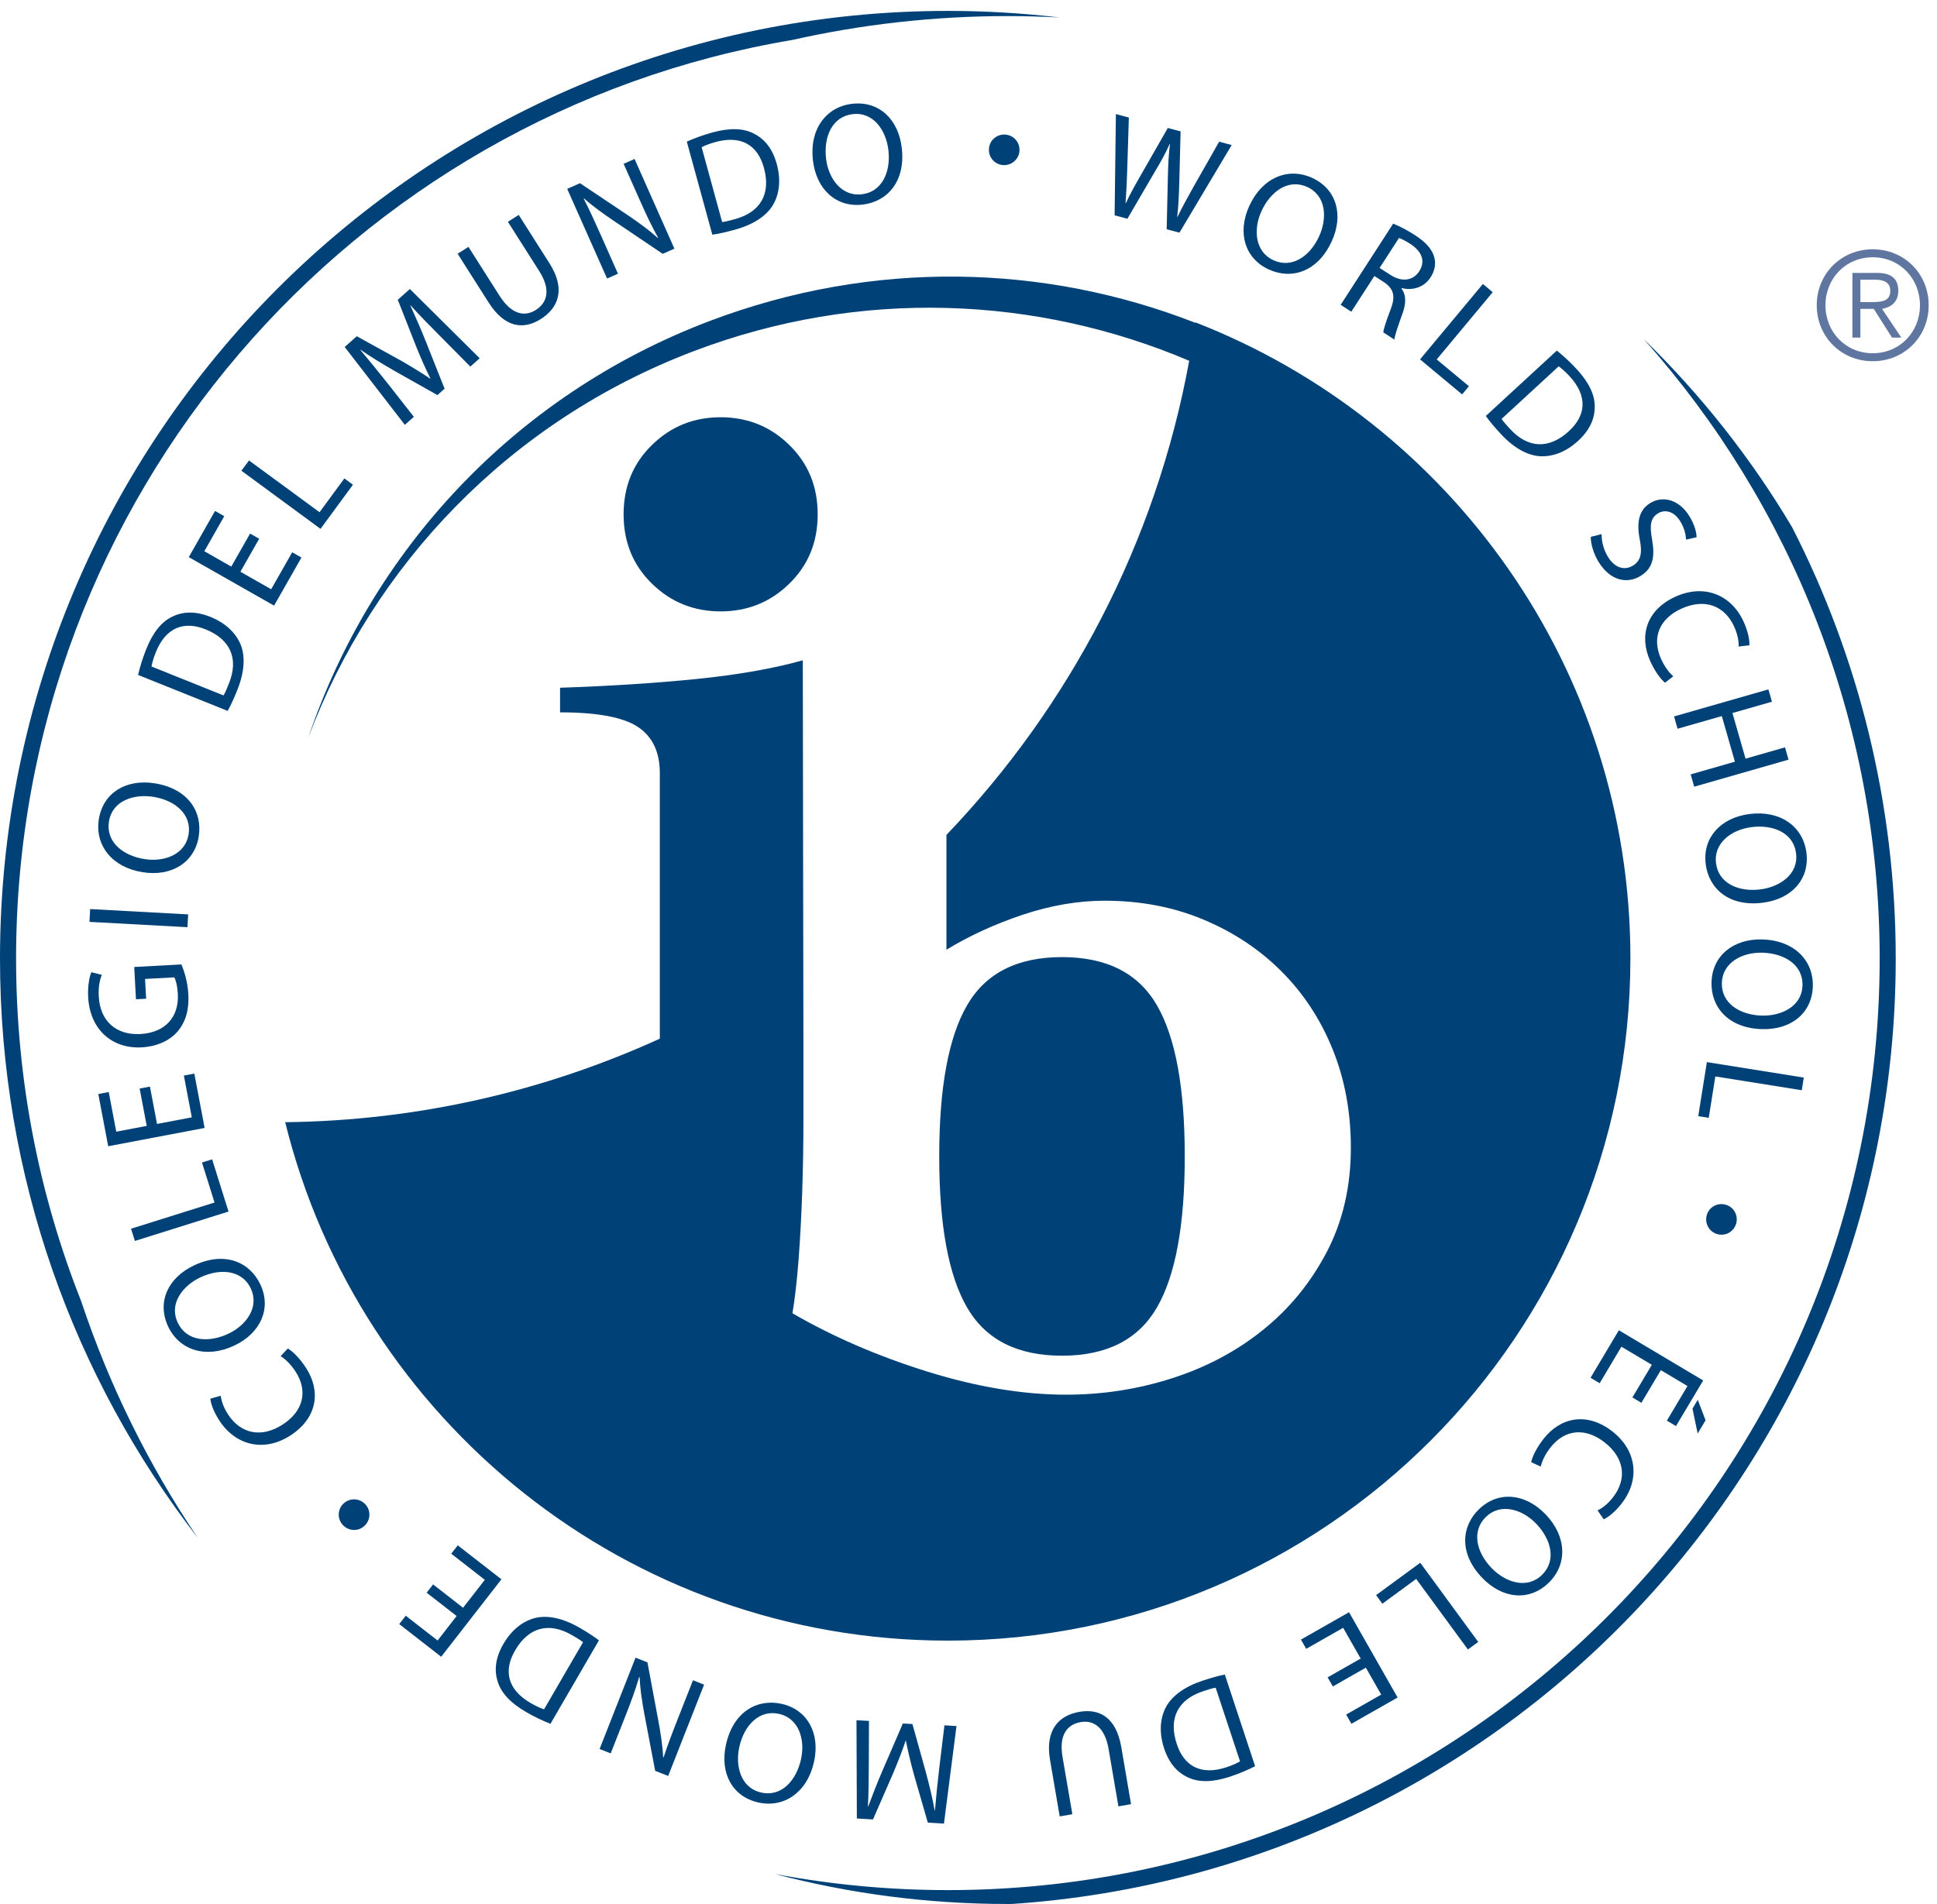 <?xml version="1.0" encoding="UTF-8"?> <svg xmlns="http://www.w3.org/2000/svg" xmlns:xlink="http://www.w3.org/1999/xlink" width="119px" height="117px" viewBox="0 0 119 117"> <title>ib-world-school-logo-1-colour</title> <g id="ib-world-school-logo-1-colour" stroke="none" stroke-width="1" fill="none" fill-rule="evenodd"> <path d="M100.287,85.873 L101.481,83.867 L99.612,82.755 L98.276,84.999 L97.714,84.665 L99.455,81.744 L104.635,84.829 L102.964,87.633 L102.404,87.299 L103.671,85.171 L102.034,84.196 L100.839,86.203 L100.287,85.873 Z M104.296,88.093 L103.979,86.561 L104.303,86.015 L104.781,87.278 L104.296,88.093 L104.296,88.093 Z" id="Fill-1" fill="#004277"></path> <path d="M94.069,89.852 C94.128,89.547 94.374,89 94.825,88.422 C95.872,87.084 97.501,86.745 99.065,87.968 C100.56,89.137 100.771,90.927 99.619,92.4 C99.161,92.985 98.736,93.266 98.525,93.362 L98.146,92.815 C98.436,92.678 98.78,92.413 99.088,92.019 C99.958,90.906 99.825,89.609 98.579,88.633 C97.409,87.718 96.146,87.808 95.247,88.957 C94.948,89.338 94.73,89.779 94.656,90.119 L94.069,89.852" id="Fill-2" fill="#004277"></path> <path d="M91.291,93.212 C90.4,94.067 90.685,95.37 91.635,96.356 C92.466,97.219 93.786,97.688 94.72,96.789 C95.655,95.889 95.281,94.573 94.376,93.632 C93.495,92.716 92.18,92.355 91.296,93.205 L91.291,93.212 Z M90.876,92.729 C92.03,91.619 93.685,91.739 94.95,93.054 C96.277,94.434 96.296,96.155 95.134,97.271 C93.941,98.42 92.3,98.248 91.06,96.959 C89.628,95.469 89.767,93.796 90.869,92.734 L90.876,92.729 L90.876,92.729 Z" id="Fill-3" fill="#004277"></path> <polyline id="Fill-4" fill="#004277" points="90.816 100.897 90.181 101.361 87.003 97.024 84.926 98.548 84.539 98.02 87.253 96.032 90.816 100.897"></polyline> <polyline id="Fill-5" fill="#004277" points="81.563 103.073 83.594 101.918 82.517 100.029 80.248 101.321 79.924 100.754 82.878 99.071 85.862 104.312 83.024 105.927 82.701 105.359 84.854 104.134 83.911 102.478 81.884 103.633 81.563 103.073"></polyline> <path d="M74.685,103.71 C74.487,103.737 74.216,103.827 73.926,103.922 C72.343,104.437 71.78,105.611 72.292,107.158 C72.735,108.528 73.778,109.116 75.341,108.6 C75.723,108.474 76.001,108.344 76.182,108.236 L74.685,103.71 Z M77.108,108.533 C76.673,108.753 76.155,108.981 75.568,109.175 C74.506,109.525 73.672,109.537 73.016,109.235 C72.345,108.941 71.824,108.367 71.519,107.442 C71.21,106.507 71.255,105.645 71.607,104.943 C71.973,104.229 72.762,103.649 73.874,103.28 C74.409,103.104 74.847,102.978 75.247,102.902 L77.108,108.533 L77.108,108.533 Z" id="Fill-6" fill="#004277"></path> <path d="M68.71,111 L68.106,107.473 C67.88,106.15 67.192,105.687 66.398,105.822 C65.526,105.972 65.053,106.652 65.276,107.957 L65.88,111.484 L65.103,111.617 L64.509,108.143 C64.197,106.317 65.031,105.412 66.318,105.192 C67.536,104.983 68.57,105.515 68.888,107.366 L69.486,110.867 L68.71,111" id="Fill-7" fill="#004277"></path> <path d="M53.375,108.402 C53.37,109.245 53.365,110.266 53.321,111.007 L53.339,111.009 C53.594,110.324 53.88,109.579 54.232,108.766 L55.466,105.908 L56.055,105.942 L56.87,108.866 C57.106,109.741 57.293,110.523 57.42,111.247 L57.439,111.248 C57.5,110.499 57.603,109.501 57.71,108.593 L58.022,106.022 L58.763,106.065 L57.992,112.06 L57.001,112.001 L56.143,109.03 C55.937,108.274 55.778,107.602 55.654,106.968 L55.636,106.967 C55.44,107.565 55.188,108.212 54.875,108.956 L53.633,111.805 L52.641,111.747 L52.618,105.706 L53.386,105.751 L53.375,108.402" id="Fill-8" fill="#004277"></path> <path d="M47.862,105.318 C46.658,105.045 45.726,105.999 45.424,107.334 C45.159,108.503 45.493,109.863 46.758,110.15 C48.023,110.437 48.918,109.4 49.206,108.127 C49.488,106.888 49.067,105.591 47.871,105.32 L47.862,105.318 Z M48.037,104.706 C49.599,105.061 50.408,106.509 50.004,108.289 C49.582,110.156 48.153,111.116 46.583,110.761 C44.969,110.395 44.209,108.93 44.605,107.186 C45.061,105.169 46.536,104.366 48.029,104.704 L48.037,104.706 L48.037,104.706 Z" id="Fill-9" fill="#004277"></path> <path d="M43.256,103.522 L41.049,109.133 L40.25,108.817 L39.577,105.275 C39.427,104.456 39.323,103.743 39.295,103.059 L39.267,103.057 C39.039,103.832 38.787,104.523 38.446,105.388 L37.519,107.744 L36.836,107.476 L39.044,101.864 L39.776,102.152 L40.438,105.7 C40.584,106.479 40.707,107.268 40.741,107.983 L40.771,107.984 C41.007,107.26 41.264,106.582 41.63,105.65 L42.574,103.253 L43.256,103.522" id="Fill-10" fill="#004277"></path> <path d="M35.818,100.915 C35.666,100.785 35.42,100.641 35.156,100.488 C33.721,99.644 32.468,100.004 31.65,101.411 C30.92,102.652 31.171,103.822 32.595,104.65 C32.942,104.852 33.224,104.974 33.424,105.038 L35.818,100.915 Z M33.817,105.929 C33.363,105.748 32.849,105.512 32.315,105.201 C31.348,104.64 30.785,104.023 30.576,103.332 C30.351,102.633 30.436,101.864 30.926,101.022 C31.419,100.17 32.095,99.632 32.853,99.43 C33.631,99.23 34.589,99.434 35.602,100.023 C36.089,100.306 36.475,100.551 36.796,100.8 L33.817,105.929 L33.817,105.929 Z" id="Fill-11" fill="#004277"></path> <polyline id="Fill-12" fill="#004277" points="26.607 97.362 28.449 98.797 29.784 97.08 27.723 95.476 28.123 94.961 30.806 97.048 27.104 101.808 24.527 99.801 24.928 99.287 26.884 100.809 28.053 99.304 26.211 97.871 26.607 97.362"></polyline> <path d="M22.447,92.442 C22.794,92.815 22.777,93.404 22.391,93.763 C22.016,94.123 21.416,94.093 21.063,93.713 C20.711,93.333 20.726,92.745 21.112,92.385 C21.494,92.033 22.087,92.055 22.44,92.435 L22.447,92.442" id="Fill-13" fill="#004277"></path> <path d="M17.681,82.865 C17.952,83.019 18.39,83.428 18.792,84.043 C19.72,85.466 19.515,87.117 17.852,88.203 C16.263,89.239 14.501,88.862 13.478,87.296 C13.073,86.674 12.943,86.18 12.922,85.95 L13.561,85.768 C13.597,86.086 13.738,86.497 14.011,86.917 C14.784,88.1 16.053,88.393 17.38,87.528 C18.624,86.716 18.945,85.491 18.149,84.27 C17.885,83.865 17.538,83.514 17.24,83.336 L17.681,82.865" id="Fill-14" fill="#004277"></path> <path d="M15.409,79.176 C14.884,78.058 13.56,77.909 12.32,78.49 C11.235,78.999 10.366,80.097 10.917,81.272 C11.468,82.447 12.835,82.517 14.018,81.963 C15.168,81.424 15.932,80.294 15.412,79.184 L15.409,79.176 Z M15.999,78.939 C16.679,80.389 16.032,81.918 14.379,82.692 C12.646,83.505 11.01,82.966 10.327,81.508 C9.625,80.01 10.315,78.511 11.935,77.752 C13.806,76.875 15.346,77.546 15.995,78.931 L15.999,78.939 L15.999,78.939 Z" id="Fill-15" fill="#004277"></path> <polyline id="Fill-16" fill="#004277" points="8.287 76.256 8.05 75.505 13.18 73.894 12.409 71.436 13.032 71.241 14.039 74.45 8.287 76.256"></polyline> <polyline id="Fill-17" fill="#004277" points="9.211 66.772 9.647 69.066 11.783 68.66 11.296 66.094 11.938 65.972 12.571 69.312 6.647 70.437 6.039 67.228 6.68 67.106 7.142 69.542 9.014 69.186 8.579 66.892 9.211 66.772"></polyline> <path d="M11.14,59.265 C11.294,59.607 11.528,60.293 11.571,61.106 C11.621,62.017 11.428,62.78 10.897,63.399 C10.426,63.945 9.639,64.31 8.7,64.36 C6.904,64.457 5.524,63.287 5.416,61.267 C5.378,60.571 5.5,60.008 5.611,59.743 L6.256,59.905 C6.122,60.234 6.036,60.642 6.07,61.251 C6.148,62.716 7.111,63.622 8.621,63.541 C10.149,63.458 11.001,62.498 10.925,61.087 C10.898,60.578 10.807,60.233 10.708,60.059 L8.912,60.156 L8.978,61.371 L8.353,61.405 L8.246,59.421 L11.14,59.265" id="Fill-18" fill="#004277"></path> <polyline id="Fill-19" fill="#004277" points="5.538 55.862 11.559 56.19 11.517 56.976 5.497 56.649 5.538 55.862"></polyline> <path d="M11.586,51.267 C11.781,50.049 10.769,49.179 9.418,48.965 C8.233,48.775 6.898,49.196 6.694,50.477 C6.49,51.758 7.58,52.585 8.87,52.79 C10.124,52.991 11.392,52.486 11.585,51.276 L11.586,51.267 Z M12.209,51.403 C11.956,52.984 10.562,53.884 8.76,53.597 C6.869,53.296 5.819,51.932 6.072,50.341 C6.334,48.708 7.747,47.855 9.513,48.136 C11.554,48.463 12.451,49.883 12.21,51.394 L12.209,51.403 L12.209,51.403 Z" id="Fill-20" fill="#004277"></path> <path d="M13.732,42.734 C13.839,42.564 13.945,42.299 14.058,42.016 C14.687,40.475 14.152,39.288 12.642,38.68 C11.308,38.135 10.186,38.552 9.572,40.081 C9.423,40.455 9.342,40.75 9.307,40.957 L13.732,42.734 Z M8.482,41.475 C8.596,40.999 8.756,40.457 8.986,39.883 C9.403,38.846 9.932,38.2 10.586,37.893 C11.246,37.571 12.018,37.543 12.922,37.906 C13.836,38.274 14.466,38.865 14.775,39.586 C15.084,40.327 15.02,41.303 14.583,42.391 C14.373,42.915 14.187,43.332 13.986,43.685 L8.482,41.475 L8.482,41.475 Z" id="Fill-21" fill="#004277"></path> <polyline id="Fill-22" fill="#004277" points="15.923 33.105 14.77 35.134 16.659 36.21 17.951 33.938 18.519 34.262 16.838 37.216 11.597 34.236 13.211 31.398 13.777 31.72 12.553 33.875 14.209 34.817 15.364 32.788 15.923 33.105"></polyline> <polyline id="Fill-23" fill="#004277" points="14.831 28.927 15.298 28.295 19.631 31.476 21.156 29.4 21.683 29.787 19.692 32.498 14.831 28.927"></polyline> <path d="M27.027,20.642 C26.435,20.045 25.716,19.318 25.223,18.763 L25.209,18.775 C25.512,19.439 25.838,20.169 26.164,20.992 L27.313,23.886 L26.872,24.278 L24.228,22.787 C23.443,22.335 22.757,21.916 22.155,21.495 L22.141,21.507 C22.627,22.08 23.26,22.858 23.827,23.574 L25.425,25.614 L24.871,26.106 L21.176,21.322 L21.918,20.662 L24.627,22.157 C25.306,22.546 25.894,22.91 26.43,23.27 L26.443,23.258 C26.16,22.697 25.879,22.058 25.575,21.312 L24.438,18.421 L25.18,17.76 L29.469,22.015 L28.895,22.527 L27.027,20.642" id="Fill-24" fill="#004277"></path> <path d="M28.78,15.171 L30.699,18.19 C31.419,19.323 32.232,19.483 32.911,19.051 C33.659,18.577 33.833,17.766 33.122,16.65 L31.203,13.629 L31.867,13.206 L33.758,16.181 C34.752,17.744 34.331,18.902 33.229,19.602 C32.187,20.265 31.028,20.174 30.019,18.59 L28.114,15.592 L28.78,15.171" id="Fill-25" fill="#004277"></path> <path d="M37.296,17.116 L34.846,11.607 L35.631,11.257 L38.628,13.263 C39.316,13.732 39.898,14.16 40.405,14.618 L40.426,14.6 C40.034,13.894 39.718,13.229 39.341,12.38 L38.313,10.067 L38.984,9.768 L41.432,15.279 L40.713,15.598 L37.721,13.58 C37.063,13.136 36.417,12.672 35.881,12.194 L35.861,12.213 C36.211,12.891 36.513,13.549 36.92,14.464 L37.965,16.82 L37.296,17.116" id="Fill-26" fill="#004277"></path> <path d="M44.365,13.644 C44.565,13.626 44.842,13.549 45.135,13.47 C46.742,13.038 47.365,11.894 46.934,10.323 C46.562,8.933 45.551,8.291 43.963,8.726 C43.576,8.833 43.292,8.947 43.105,9.045 L44.365,13.644 Z M42.194,8.702 C42.642,8.505 43.171,8.303 43.765,8.14 C44.845,7.844 45.678,7.877 46.317,8.212 C46.974,8.542 47.463,9.139 47.721,10.081 C47.981,11.029 47.892,11.888 47.504,12.57 C47.101,13.266 46.284,13.804 45.153,14.114 C44.61,14.262 44.166,14.367 43.762,14.421 L42.194,8.702 L42.194,8.702 Z" id="Fill-27" fill="#004277"></path> <path d="M52.944,11.938 C54.171,11.799 54.735,10.589 54.58,9.23 C54.444,8.04 53.679,6.866 52.391,7.013 C51.101,7.161 50.599,8.435 50.747,9.732 C50.891,10.995 51.718,12.079 52.936,11.941 L52.944,11.938 Z M52.981,12.574 C51.39,12.757 50.148,11.656 49.94,9.841 C49.722,7.941 50.754,6.562 52.354,6.378 C53.998,6.19 55.199,7.322 55.402,9.101 C55.637,11.154 54.51,12.399 52.99,12.573 L52.981,12.574 L52.981,12.574 Z" id="Fill-28" fill="#004277"></path> <path d="M61.621,10.144 C61.112,10.11 60.72,9.67 60.757,9.143 C60.783,8.626 61.239,8.235 61.757,8.27 C62.275,8.306 62.666,8.744 62.631,9.271 C62.595,9.789 62.148,10.179 61.63,10.144 L61.621,10.144" id="Fill-29" fill="#004277"></path> <path d="M68.476,13.231 L68.555,7.011 L69.351,7.223 L69.254,10.356 C69.229,11.137 69.194,11.894 69.149,12.485 L69.165,12.49 C69.415,11.935 69.78,11.294 70.182,10.595 L71.744,7.864 L72.53,8.074 L72.45,11.218 C72.428,11.963 72.399,12.687 72.322,13.324 L72.339,13.327 C72.631,12.72 72.97,12.118 73.345,11.44 L74.9,8.706 L75.669,8.913 L72.46,14.297 L71.675,14.087 L71.749,10.865 C71.767,10.063 71.8,9.462 71.878,8.853 L71.86,8.848 C71.608,9.411 71.32,9.935 70.903,10.629 L69.263,13.441 L68.476,13.231" id="Fill-30" fill="#004277"></path> <path d="M78.235,15.992 C79.357,16.508 80.466,15.77 81.039,14.526 C81.54,13.436 81.495,12.037 80.318,11.494 C79.141,10.951 78.05,11.78 77.503,12.965 C76.972,14.118 77.114,15.474 78.227,15.988 L78.235,15.992 Z M77.937,16.553 C76.483,15.882 75.992,14.299 76.757,12.64 C77.557,10.902 79.153,10.258 80.616,10.933 C82.12,11.625 82.559,13.217 81.81,14.84 C80.944,16.718 79.334,17.199 77.946,16.557 L77.937,16.553 L77.937,16.553 Z" id="Fill-31" fill="#004277"></path> <path d="M84.756,16.465 L85.425,16.896 C86.123,17.348 86.813,17.252 87.188,16.674 C87.61,16.02 87.321,15.427 86.631,14.98 C86.315,14.778 86.077,14.667 85.946,14.624 L84.756,16.465 Z M85.589,13.744 C85.962,13.889 86.474,14.155 86.916,14.442 C87.614,14.892 87.985,15.325 88.116,15.814 C88.224,16.192 88.149,16.635 87.894,17.034 C87.466,17.694 86.751,17.861 86.107,17.701 L86.094,17.724 C86.39,18.107 86.39,18.617 86.177,19.226 C85.886,20.04 85.69,20.606 85.661,20.865 L84.985,20.425 C84.995,20.229 85.164,19.722 85.437,19.003 C85.739,18.207 85.63,17.765 85.052,17.358 L84.436,16.96 L83.017,19.155 L82.364,18.732 L85.589,13.744 L85.589,13.744 Z" id="Fill-32" fill="#004277"></path> <polyline id="Fill-33" fill="#004277" points="91.101 17.451 91.705 17.956 88.264 22.087 90.243 23.735 89.826 24.237 87.241 22.084 91.101 17.451"></polyline> <path d="M92.249,25.743 C92.356,25.911 92.55,26.121 92.757,26.346 C93.878,27.575 95.181,27.602 96.378,26.501 C97.444,25.53 97.549,24.339 96.434,23.127 C96.161,22.831 95.929,22.632 95.757,22.512 L92.249,25.743 Z M95.644,21.544 C96.024,21.85 96.445,22.228 96.864,22.683 C97.621,23.505 97.978,24.261 97.973,24.983 C97.979,25.717 97.673,26.427 96.955,27.087 C96.232,27.755 95.427,28.068 94.644,28.037 C93.841,27.999 92.987,27.519 92.194,26.657 C91.811,26.243 91.515,25.895 91.282,25.562 L95.644,21.544 L95.644,21.544 Z" id="Fill-34" fill="#004277"></path> <path d="M98.396,32.824 C98.388,33.239 98.503,33.756 98.782,34.213 C99.196,34.895 99.79,35.077 100.318,34.758 C100.791,34.467 100.906,34.02 100.743,33.167 C100.537,32.14 100.664,31.351 101.382,30.913 C102.183,30.425 103.185,30.727 103.794,31.729 C104.111,32.249 104.226,32.712 104.23,33.014 L103.576,33.16 C103.578,32.938 103.515,32.507 103.23,32.04 C102.802,31.338 102.219,31.326 101.869,31.54 C101.386,31.832 101.339,32.29 101.498,33.169 C101.684,34.249 101.537,34.936 100.78,35.396 C99.983,35.881 98.936,35.723 98.196,34.508 C97.894,34.01 97.716,33.375 97.732,32.988 L98.396,32.824" id="Fill-35" fill="#004277"></path> <path d="M102.292,41.952 C102.046,41.758 101.679,41.286 101.378,40.616 C100.685,39.064 101.144,37.467 102.957,36.654 C104.687,35.879 106.37,36.527 107.133,38.234 C107.437,38.912 107.488,39.419 107.474,39.651 L106.814,39.73 C106.828,39.41 106.753,38.982 106.548,38.525 C105.97,37.236 104.763,36.747 103.317,37.394 C101.962,38.002 101.453,39.162 102.048,40.493 C102.247,40.934 102.533,41.334 102.8,41.557 L102.292,41.952" id="Fill-36" fill="#004277"></path> <polyline id="Fill-37" fill="#004277" points="108.859 43.12 106.433 43.816 107.238 46.62 109.663 45.924 109.879 46.68 104.084 48.342 103.867 47.586 106.584 46.806 105.781 44.003 103.062 44.781 102.846 44.025 108.642 42.363 108.859 43.12"></polyline> <path d="M105.425,53.053 C105.58,54.276 106.796,54.826 108.154,54.653 C109.342,54.502 110.506,53.72 110.342,52.435 C110.178,51.148 108.899,50.661 107.603,50.827 C106.342,50.987 105.268,51.828 105.423,53.043 L105.425,53.053 Z M104.791,53.097 C104.587,51.509 105.673,50.253 107.483,50.02 C109.381,49.78 110.773,50.793 110.977,52.389 C111.186,54.031 110.07,55.249 108.294,55.472 C106.244,55.734 104.984,54.624 104.791,53.106 L104.791,53.097 L104.791,53.097 Z" id="Fill-38" fill="#004277"></path> <path d="M105.783,60.403 C105.746,61.635 106.861,62.367 108.23,62.408 C109.427,62.443 110.699,61.854 110.736,60.558 C110.775,59.261 109.587,58.582 108.281,58.543 C107.011,58.506 105.82,59.168 105.783,60.392 L105.783,60.403 Z M105.149,60.347 C105.197,58.746 106.463,57.674 108.287,57.728 C110.201,57.785 111.418,59.003 111.371,60.613 C111.321,62.266 110.029,63.294 108.241,63.24 C106.175,63.179 105.103,61.885 105.148,60.356 L105.149,60.347 L105.149,60.347 Z" id="Fill-39" fill="#004277"></path> <polyline id="Fill-40" fill="#004277" points="110.816 66.217 110.693 66.995 105.382 66.147 104.977 68.691 104.332 68.589 104.862 65.267 110.816 66.217"></polyline> <path d="M104.869,74.627 C105.031,74.143 105.554,73.875 106.056,74.042 C106.55,74.196 106.814,74.737 106.649,75.229 C106.485,75.721 105.962,75.99 105.461,75.824 C104.969,75.659 104.703,75.128 104.867,74.635 L104.869,74.627" id="Fill-41" fill="#004277"></path> <path d="M102.025,58.907 C102.025,83.091 82.419,102.699 58.233,102.699 C34.046,102.699 14.442,83.091 14.442,58.907 C14.442,34.72 34.046,15.115 58.233,15.115 C82.419,15.115 102.025,34.72 102.025,58.907" id="Fill-42"></path> <path d="M48.492,35.865 C49.655,34.732 50.235,33.312 50.235,31.606 C50.235,29.9 49.655,28.481 48.492,27.345 C47.334,26.208 45.925,25.64 44.273,25.64 C42.621,25.64 41.212,26.208 40.052,27.345 C38.89,28.481 38.311,29.9 38.311,31.606 C38.311,33.312 38.89,34.732 40.052,35.865 C41.212,37.002 42.621,37.57 44.273,37.57 C45.925,37.57 47.334,37.002 48.492,35.865 Z M59.419,80.357 C60.563,82.326 62.504,83.308 65.244,83.308 C67.979,83.308 69.923,82.326 71.069,80.357 C72.214,78.392 72.786,75.293 72.786,71.058 C72.786,66.828 72.214,63.729 71.069,61.762 C69.923,59.795 67.979,58.814 65.244,58.814 C62.504,58.814 60.563,59.795 59.419,61.762 C58.273,63.729 57.701,66.828 57.701,71.058 C57.701,75.293 58.273,78.392 59.419,80.357 Z M100.164,58.882 C100.164,82.045 81.39,100.816 58.229,100.816 C38.541,100.816 22.031,87.252 17.521,68.959 C25.727,68.865 33.51,67.029 40.536,63.826 L40.536,47.506 C40.536,46.213 40.087,45.267 39.189,44.669 C38.293,44.074 36.7,43.774 34.408,43.774 L34.408,42.262 C37.446,42.16 40.233,41.981 42.765,41.727 C45.3,41.472 47.483,41.088 49.32,40.577 L49.358,64.281 C49.358,65.625 49.358,67.091 49.358,68.683 C49.358,70.228 49.336,71.746 49.284,73.238 C49.233,74.732 49.158,76.125 49.06,77.418 C48.959,78.713 48.835,79.806 48.685,80.701 C51.177,82.146 53.942,83.34 56.981,84.287 C60.021,85.232 62.86,85.703 65.501,85.703 C67.743,85.703 69.911,85.367 72.003,84.695 C74.097,84.023 75.953,83.041 77.57,81.742 C79.19,80.447 80.5,78.855 81.497,76.959 C82.493,75.064 82.99,72.92 82.99,70.527 C82.99,68.336 82.616,66.316 81.868,64.472 C81.12,62.627 80.072,61.034 78.723,59.687 C77.376,58.339 75.782,57.282 73.936,56.51 C72.088,55.736 70.068,55.349 67.873,55.349 C66.226,55.349 64.544,55.639 62.822,56.214 C61.099,56.793 59.541,57.509 58.145,58.36 L58.145,51.304 C65.697,43.412 71.012,33.363 73.059,22.17 C63.711,18.2 52.879,17.684 42.633,21.573 C31.251,25.893 22.927,34.761 18.941,45.322 C22.781,33.951 31.484,24.326 43.578,19.733 C53.676,15.902 64.225,16.238 73.439,19.837 C73.439,19.827 73.443,19.818 73.444,19.811 C89.078,25.902 100.164,41.094 100.164,58.882 L100.164,58.882 Z" id="Fill-43" fill="#004277"></path> <path d="M100.982,20.835 C109.997,30.952 115.478,44.285 115.478,58.902 C115.478,90.515 89.848,116.147 58.233,116.147 C54.604,116.147 51.053,115.805 47.609,115.158 C52.174,116.359 56.967,117 61.908,117 C61.999,117 62.087,116.998 62.179,116.998 C92.499,114.967 116.465,89.738 116.465,58.902 C116.465,49.357 114.167,40.344 110.096,32.394 C107.572,28.146 104.5,24.263 100.982,20.835" id="Fill-46" fill="#004277"></path> <path d="M0.988,58.902 C0.988,30.544 21.609,7.008 48.672,2.456 C52.931,1.5 57.359,0.988 61.908,0.988 C62.973,0.988 64.029,1.02 65.08,1.071 C62.833,0.809 60.548,0.67 58.233,0.67 C26.072,0.67 0,26.741 0,58.902 C0,72.314 4.538,84.664 12.157,94.511 C9.142,90.047 6.716,85.152 4.982,79.945 C2.404,73.431 0.988,66.332 0.988,58.902" id="Fill-47" fill="#004277"></path> <path d="M114.94,18.564 C115.541,18.564 116.131,18.545 116.131,17.87 C116.131,17.316 115.669,17.186 115.19,17.186 L114.293,17.186 L114.293,18.564 L114.94,18.564 Z M114.293,20.744 L113.803,20.744 L113.803,16.77 L115.327,16.77 C116.224,16.77 116.622,17.158 116.622,17.87 C116.622,18.572 116.161,18.887 115.624,18.98 L116.807,20.744 L116.235,20.744 L115.116,18.98 L114.293,18.98 L114.293,20.744 Z M112.147,18.758 C112.147,20.402 113.387,21.707 115.051,21.707 C116.713,21.707 117.954,20.402 117.954,18.758 C117.954,17.112 116.713,15.809 115.051,15.809 C113.387,15.809 112.147,17.112 112.147,18.758 Z M118.489,18.758 C118.489,20.69 116.993,22.196 115.051,22.196 C113.11,22.196 111.612,20.69 111.612,18.758 C111.612,16.826 113.11,15.319 115.051,15.319 C116.993,15.319 118.489,16.826 118.489,18.758 L118.489,18.758 Z" id="Fill-48" fill="#5F76A0"></path> </g> </svg> 